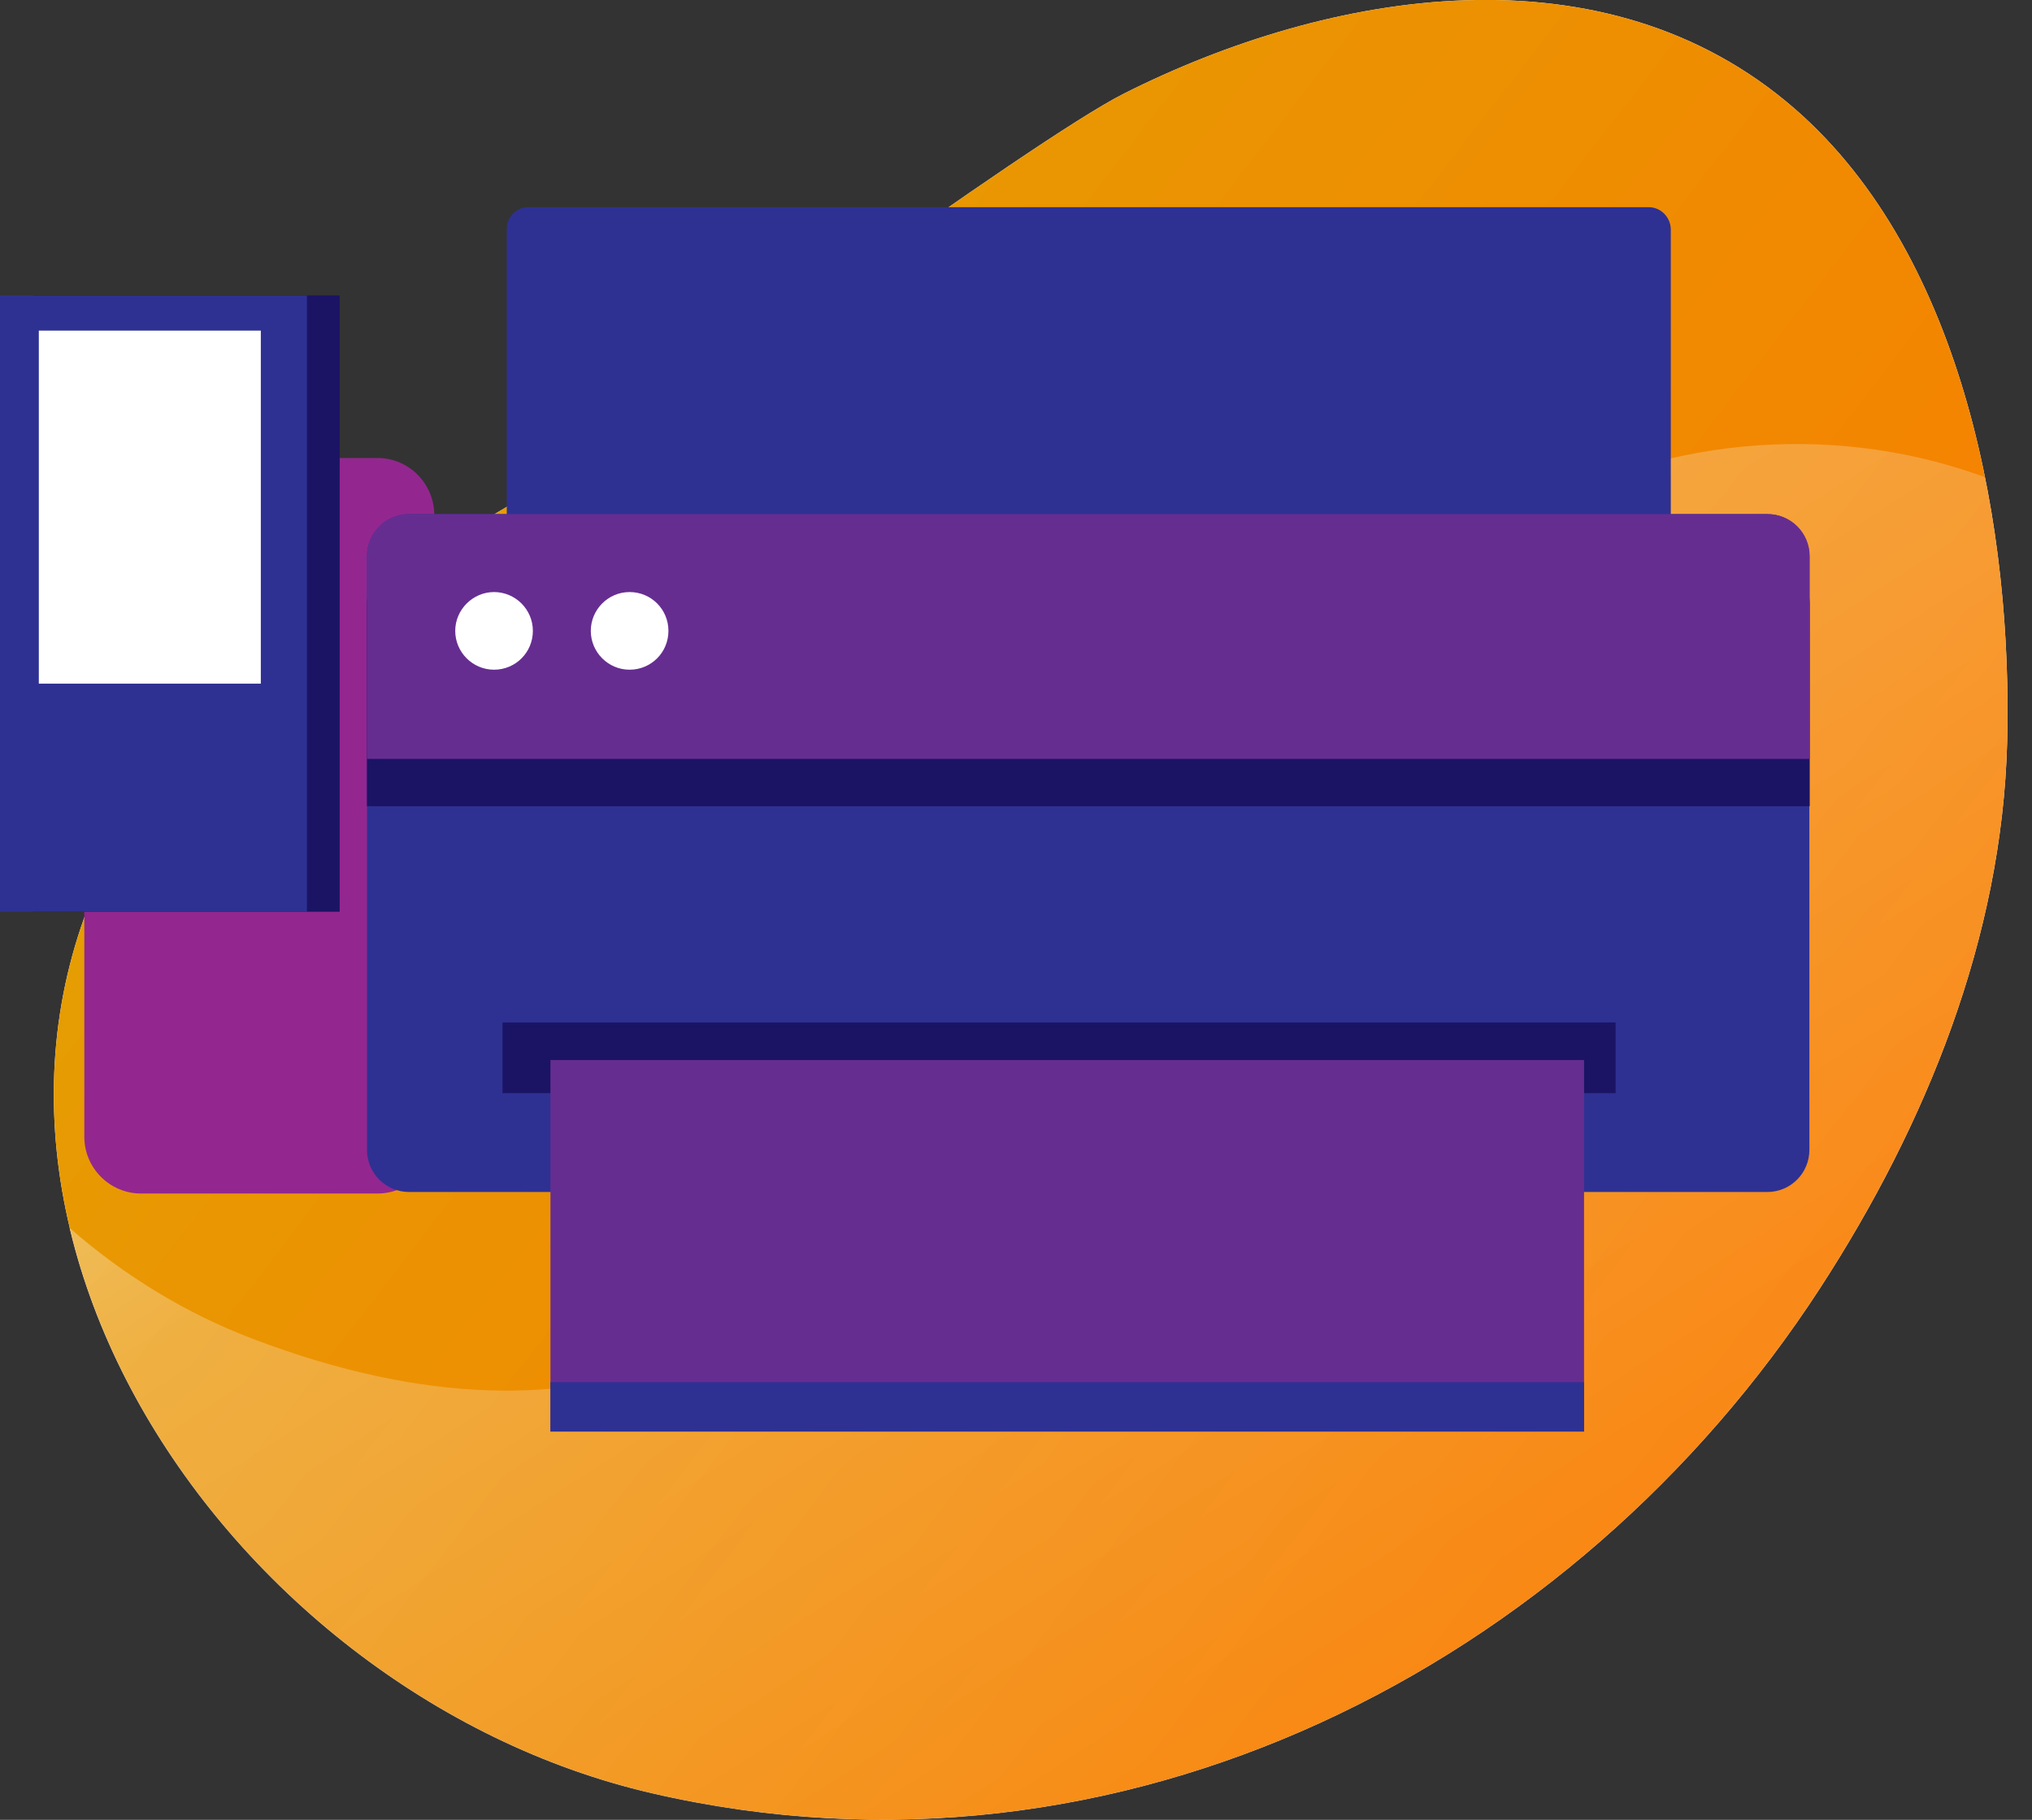 <?xml version="1.0" encoding="UTF-8"?>
<svg id="Layer_1" xmlns="http://www.w3.org/2000/svg" version="1.1" xmlns:xlink="http://www.w3.org/1999/xlink" viewBox="0 0 67 60">
  <rect x="0" y="0" width="67" height="60" fill="#333333" stroke="none"/>
  <!-- Generator: Adobe Illustrator 29.5.0, SVG Export Plug-In . SVG Version: 2.1.0 Build 137)  -->
  <title>People VoIP</title>
<defs>
    <style>
      .st0 {
        fill: url(#Gold_Dust);
      }

      .st0, .st1, .st2 {
        fill-rule: evenodd;
      }

      .st3 {
        fill: #2e3192;
      }

      .st4 {
        fill: #93278f;
      }

      .st5, .st1 {
        fill: #fff;
      }

      .st6 {
        fill: #662d91;
      }

      .st7 {
        fill: #1b1464;
      }

      .st2 {
        fill: url(#linear-gradient);
      }
    </style>
    <linearGradient id="Gold_Dust" data-name="Gold Dust" x1="79.77" y1="-1.14" x2="-38.45" y2="89.94" gradientTransform="translate(0 62) scale(1 -1)" gradientUnits="userSpaceOnUse">
      <stop offset="0" stop-color="#ff7300"/>
      <stop offset=".18" stop-color="#f97c00"/>
      <stop offset=".47" stop-color="#ea9502"/>
      <stop offset=".55" stop-color="#e59e03"/>
      <stop offset=".87" stop-color="#e5c500"/>
      <stop offset=".99" stop-color="#bf6f00"/>
    </linearGradient>
    <linearGradient id="linear-gradient" x1="8.67" y1="71.85" x2="57.25" y2="-3.56" gradientTransform="translate(0 62) scale(1 -1)" gradientUnits="userSpaceOnUse">
      <stop offset="0" stop-color="#fff"/>
      <stop offset=".49" stop-color="#fff" stop-opacity=".25"/>
      <stop offset="1" stop-color="#fff" stop-opacity="0"/>
    </linearGradient>
  </defs>
  <path class="st1" d="M21.02,14.18s12.98-9.55,16.03-11.09c6.81-3.43,15.86-4.95,22.12.49,5.66,4.92,7.19,14.06,7.01,20.91-.17,6.4-2.65,12.56-6.17,17.98-8.07,12.42-23.01,20.23-38.51,16.65C7.11,55.8-4.04,38.72,5.08,25.87c3.46-4.87,10.97-8.69,15.94-11.69Z"/>
  <path class="st0" d="M21.02,14.18s12.98-9.55,16.03-11.09c6.81-3.43,15.86-4.95,22.12.49,5.66,4.92,7.19,14.06,7.01,20.91-.17,6.4-2.65,12.56-6.17,17.98-8.07,12.42-23.01,20.23-38.51,16.65C7.11,55.8-4.04,38.72,5.08,25.87c3.46-4.87,10.97-8.69,15.94-11.69Z"/>
  <path class="st2" d="M65.45,15.73c-.09-.03-.17-.06-.26-.09-4.94-1.73-10.59-1.2-15.1,1.46-14.95,8.83-18.85,35.74-41.76,27.04-2.21-.84-4.26-2.1-6.04-3.66,2.06,8.72,9.97,16.52,19.21,18.66,15.49,3.58,30.44-4.23,38.51-16.65,3.52-5.42,6-11.58,6.17-17.98.07-2.7-.12-5.76-.73-8.77Z"/>
  <path class="st4" d="M12.45,15.1h-7.8c-1.02,0-1.87.83-1.87,1.87v20.51c0,1.02.83,1.87,1.87,1.87h7.8c1.02,0,1.87-.83,1.87-1.87v-20.51c-.01-1.03-.84-1.87-1.87-1.87Z"/>
  <path class="st3" d="M54.35,6.83H17.43c-.4,0-.72.32-.72.72v9.97h38.38V7.55c-.01-.39-.33-.72-.73-.72Z"/>
  <path class="st3" d="M58.28,16.95H13.49c-.77,0-1.39.62-1.39,1.39v19.57c0,.77.62,1.39,1.39,1.39h44.78c.77,0,1.39-.62,1.39-1.39v-19.57c0-.77-.62-1.39-1.39-1.39Z"/>
  <path class="st7" d="M53.27,33.71H16.57v2.33h36.7v-2.33Z"/>
  <path class="st6" d="M52.23,34.95H18.15v12.24h34.08v-12.24Z"/>
  <path class="st3" d="M52.23,45.57H18.15v1.63h34.08v-1.63Z"/>
  <path class="st7" d="M58.28,18.51H13.49c-.77,0-1.39.62-1.39,1.39v6.68h47.57v-6.68c0-.77-.62-1.39-1.39-1.39Z"/>
  <path class="st6" d="M58.28,16.95H13.49c-.77,0-1.39.62-1.39,1.39v6.68h47.57v-6.68c0-.77-.62-1.39-1.39-1.39Z"/>
  <path class="st5" d="M16.29,22.08c.71,0,1.28-.57,1.28-1.28s-.58-1.28-1.28-1.28-1.28.58-1.28,1.28.57,1.28,1.28,1.28Z"/>
  <path class="st5" d="M20.76,22.08c.71,0,1.28-.57,1.28-1.28s-.57-1.28-1.28-1.28-1.28.58-1.28,1.28.57,1.28,1.28,1.28Z"/>
  <path class="st7" d="M11.21,9.74H1.08v20.32h10.12V9.74Z"/>
  <path class="st3" d="M10.12,9.74H0v20.32h10.12V9.74Z"/>
  <path class="st5" d="M8.61,10.9H1.28v11.64h7.32v-11.64Z"/>
</svg>